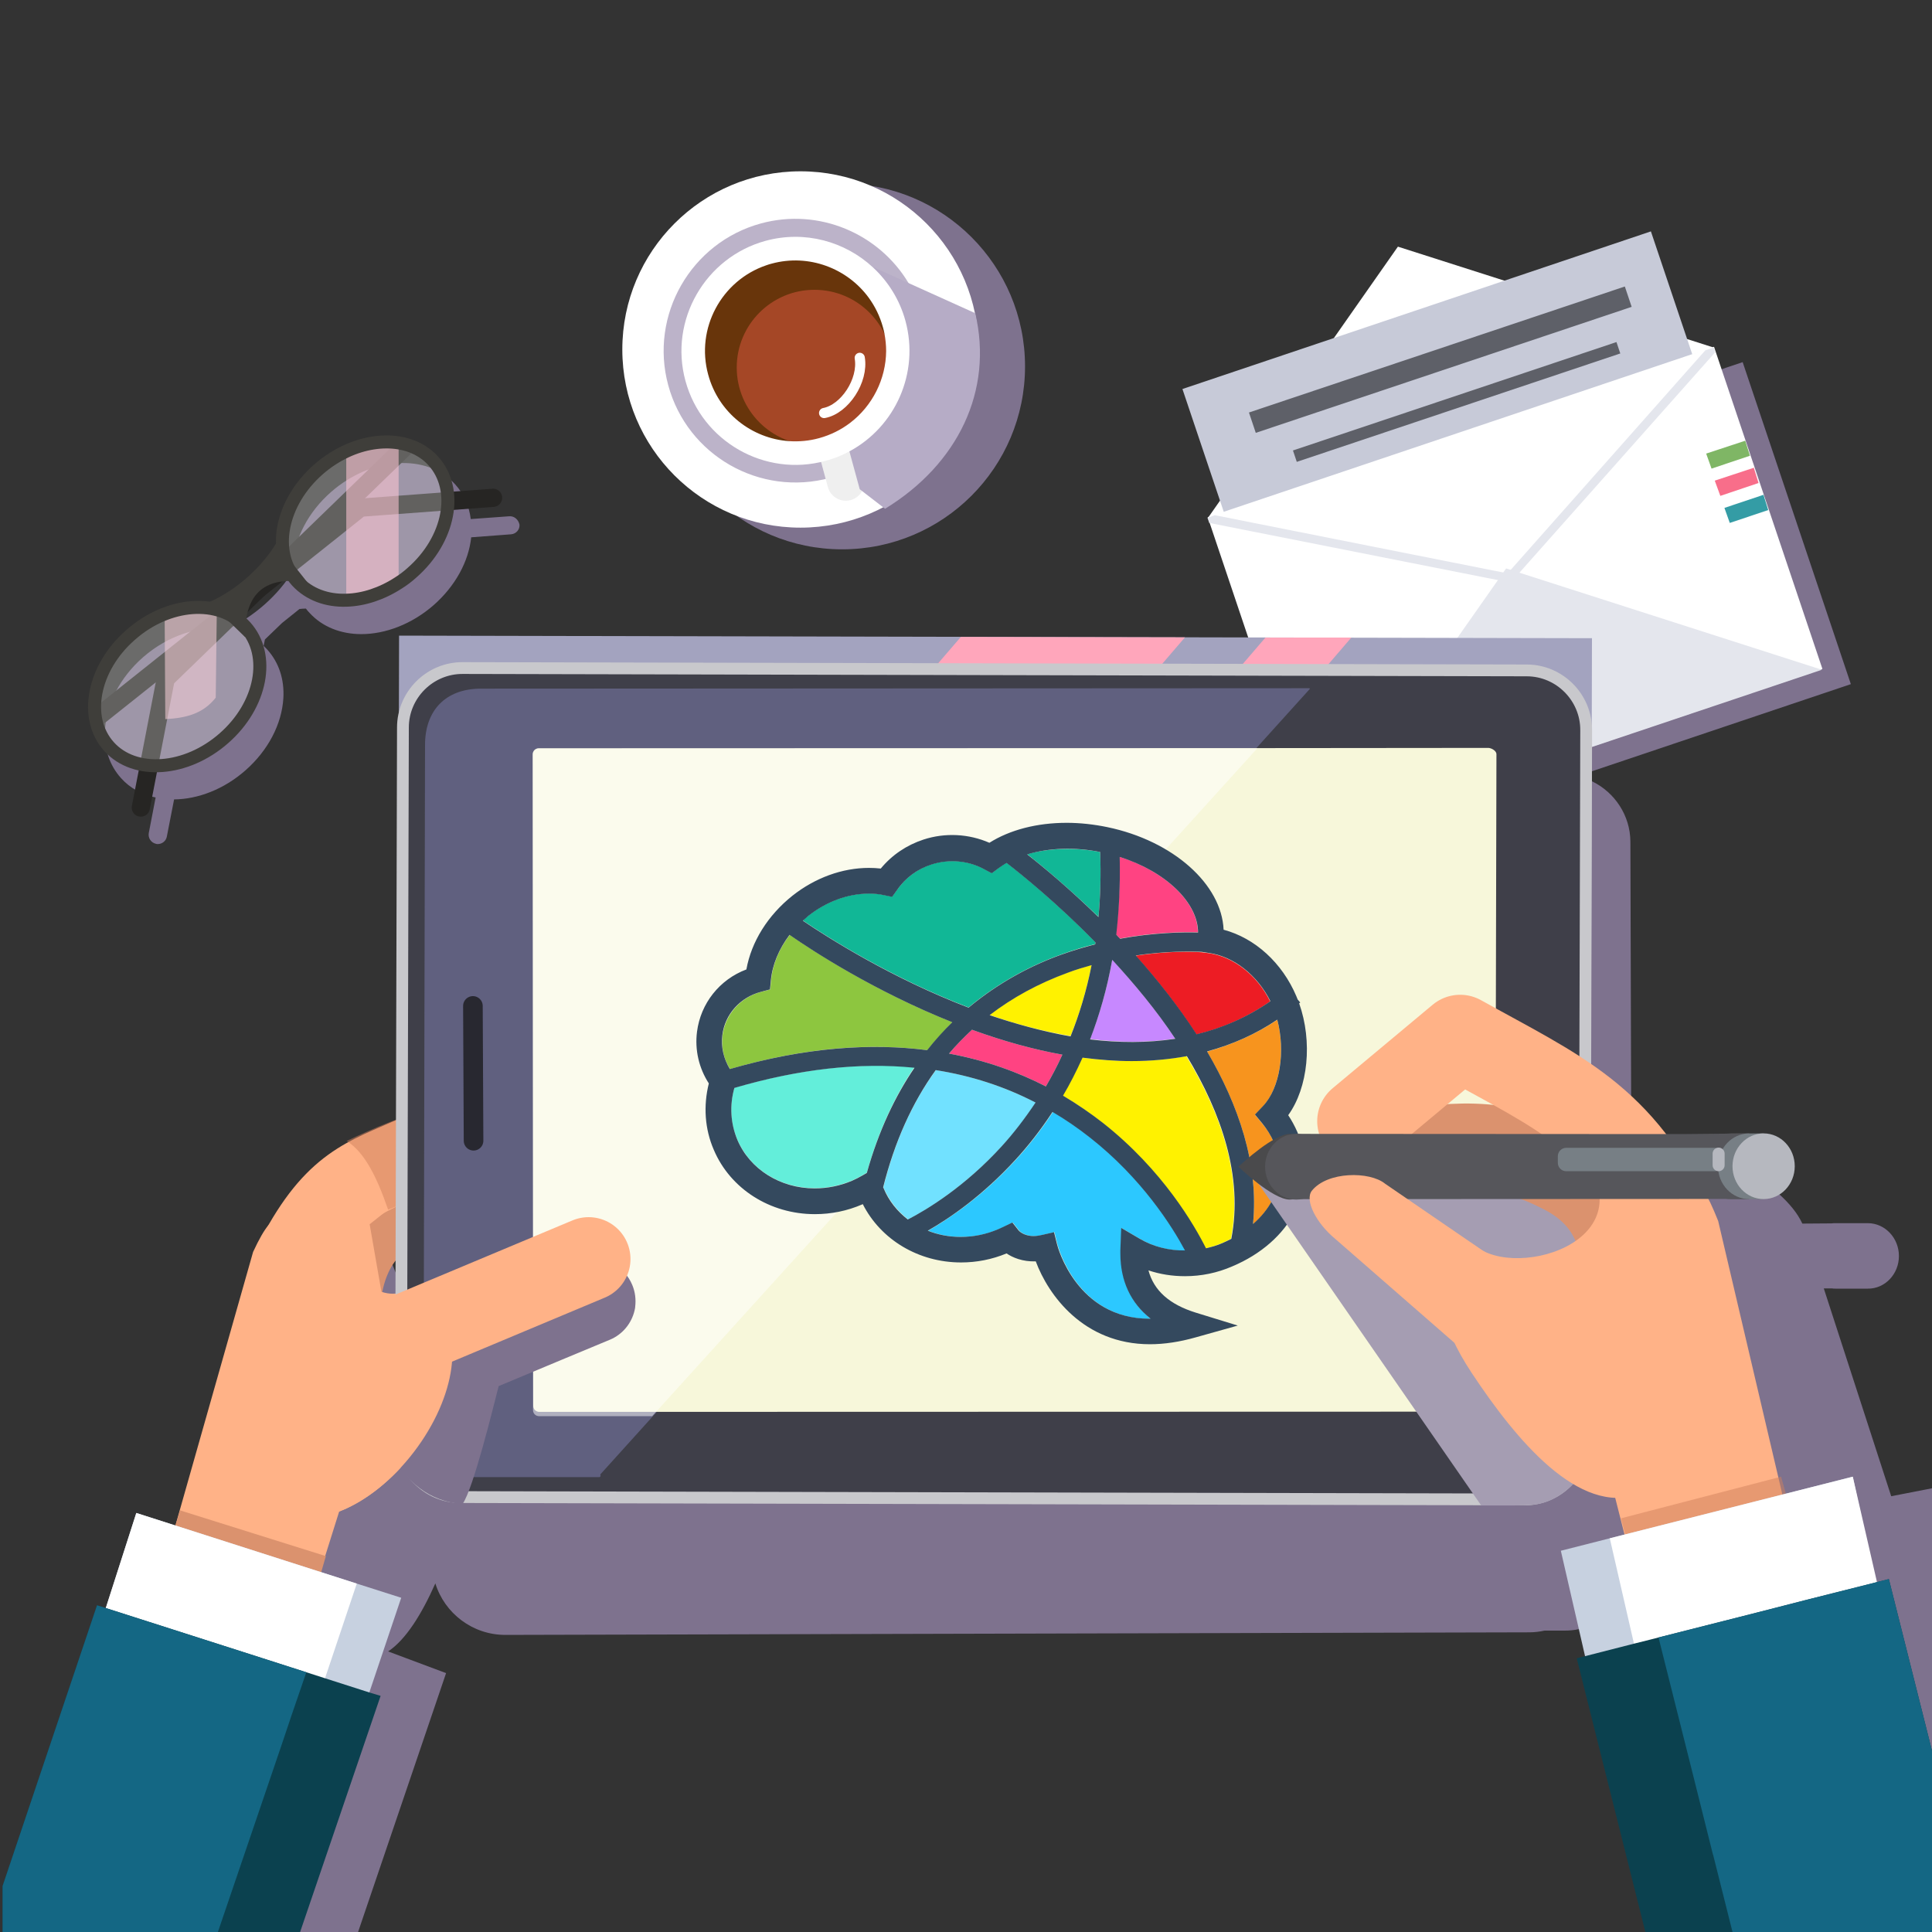 <?xml version="1.0" encoding="utf-8"?>
<!-- Generator: Adobe Illustrator 19.0.0, SVG Export Plug-In . SVG Version: 6.00 Build 0)  -->
<svg version="1.1" id="Layer_1" xmlns="http://www.w3.org/2000/svg" xmlns:xlink="http://www.w3.org/1999/xlink" x="0px" y="0px"
	 viewBox="0 0 900 900" style="enable-background:new 0 0 900 900;" xml:space="preserve">
<rect x="0" y="0" width="900" height="900" fill="#333333" stroke="none"/>
<style type="text/css">
	.st0{fill:#7E728E;}
	.st1{fill:#FFFFFF;}
	.st2{fill:#BCB3C9;}
	.st3{fill:none;stroke:#EFEFEF;stroke-width:17.326;stroke-linecap:round;stroke-miterlimit:10;}
	.st4{fill:#B6ACC6;}
	.st5{fill:#68350B;}
	.st6{fill:#A54726;}
	.st7{fill:none;stroke:#FFFFFF;stroke-width:4.74;stroke-linecap:round;stroke-miterlimit:10;}
	.st8{fill:#C7CAD8;}
	.st9{fill-rule:evenodd;clip-rule:evenodd;fill:#FFFFFF;}
	.st10{fill:#E4E6ED;}
	.st11{fill:#7FB665;}
	.st12{fill:#F86E8A;}
	.st13{fill:#349CA5;}
	.st14{fill:none;stroke:#5E6068;stroke-width:10;stroke-miterlimit:10;}
	.st15{fill:none;stroke:#5E6068;stroke-width:5.603;stroke-miterlimit:10;}
	.st16{fill:none;stroke:#DB926E;stroke-width:36.949;stroke-linecap:round;stroke-linejoin:round;stroke-miterlimit:10;}
	.st17{fill:none;stroke:#FFB287;stroke-width:36.949;stroke-linecap:round;stroke-linejoin:round;stroke-miterlimit:10;}
	.st18{fill:#FFB287;}
	.st19{opacity:0.5;fill:#D1805D;}
	.st20{fill:#DB926E;}
	.st21{fill:#C7D1E0;}
	.st22{fill:#0B414F;}
	.st23{fill:#146784;}
	.st24{fill:none;stroke:#FFB287;stroke-width:39.002;stroke-linecap:round;stroke-linejoin:round;stroke-miterlimit:10;}
	
		.st25{fill-rule:evenodd;clip-rule:evenodd;fill:none;stroke:#262523;stroke-width:8.483;stroke-linecap:round;stroke-linejoin:round;stroke-miterlimit:10;}
	.st26{opacity:0.57;fill:#FFC5D3;}
	.st27{opacity:0.32;fill:#E2E1DE;}
	.st28{fill:none;stroke:#3F3E3A;stroke-width:6.059;stroke-miterlimit:10;}
	.st29{fill:#3F3E3A;}
	.st30{fill:#A3A3BF;}
	.st31{fill:#FFA6BB;}
	.st32{fill:#3F3F49;}
	.st33{fill:none;stroke:#C8C8CC;stroke-width:5.499;stroke-miterlimit:10;}
	.st34{fill:#60607F;}
	.st35{fill:#F7F7DA;}
	.st36{display:none;}
	.st37{display:inline;fill:#209CD3;}
	.st38{display:inline;fill:#64647A;}
	.st39{display:inline;fill:#4D515E;}
	.st40{display:inline;opacity:0.52;}
	.st41{fill:#B5AABF;}
	.st42{display:inline;fill:#CCD835;}
	.st43{display:inline;fill:#FCAE47;stroke:#545766;stroke-width:4.595;stroke-miterlimit:10;}
	.st44{opacity:0.5;}
	.st45{fill:#11B796;}
	.st46{fill:#FF4382;}
	.st47{fill:#8DC63F;}
	.st48{fill:#FFF200;}
	.st49{fill:#C788FF;}
	.st50{fill:#ED1C24;}
	.st51{fill:#F7941E;}
	.st52{fill:#2CC8FF;}
	.st53{fill:#71E1FF;}
	.st54{fill:#63EEDA;}
	.st55{fill:#34495E;}
	.st56{opacity:0.47;fill:#60607F;}
	.st57{fill:none;stroke:#282830;stroke-width:9.134;stroke-linecap:round;stroke-miterlimit:10;}
	.st58{fill:#A59DB2;}
	.st59{fill:none;stroke:#DB926E;stroke-width:39.991;stroke-linecap:round;stroke-linejoin:round;stroke-miterlimit:10;}
	.st60{fill:none;stroke:#FFB287;stroke-width:39.991;stroke-linecap:round;stroke-linejoin:round;stroke-miterlimit:10;}
	.st61{fill:#56565B;}
	.st62{fill:#777F85;}
	.st63{fill:#4A4A4C;}
	.st64{fill:#B6B8BF;}
</style>
<g>
	<g>
		<g>
			<g>
				<circle class="st0" cx="392.3" cy="170.7" r="85.2"/>
				<g>
					<circle class="st1" cx="372.9" cy="162.8" r="83"/>
					<path class="st2" d="M429.8,147.3c-1.5-5.6-3.8-10.7-6.6-15.5c-13.8-23-41.7-35.1-68.8-27.7c-32.5,8.9-52,42.7-43.1,75.4
						c8.9,32.7,42.7,52,75.4,43.1c1.3-0.3,2.6-0.7,3.8-1.2c0.8-0.3,1.6-0.6,2.4-0.9c1.7-0.7,3.4-1.4,5-2.2
						C423.6,205.6,437.6,176,429.8,147.3z"/>
					<line class="st3" x1="390.3" y1="210.9" x2="394" y2="224.6"/>
					<path class="st4" d="M406.7,124.4l47.6,21.5c8.5,36-8,70.3-42,91.1l-11.8-9.1l-5.9-21.6L406.7,124.4z"/>
				</g>
			</g>
			<g>
				<circle class="st5" cx="370.5" cy="163.4" r="47.6"/>
				<circle class="st6" cx="379.4" cy="171.2" r="36.2"/>
				<path class="st1" d="M421.8,149.5c-2.7-9.9-8.1-18.4-15.1-24.9c-13-12.1-31.8-17.4-50.1-12.4c-28.1,7.7-45,37-37.3,65.2
					c7.7,28.3,37,45,65.2,37.3c1.1-0.3,2.2-0.6,3.3-1c1-0.3,2-0.7,3-1.1c1.7-0.7,3.4-1.5,5-2.4C417,198.8,428.4,173.8,421.8,149.5z
					 M396,197c-4.2,3.2-9,5.6-14.4,7.1c-4.7,1.3-9.4,1.7-14,1.4h0c-17.4-1.2-32.9-13.2-37.7-31c-5.9-21.5,6.2-43.8,27-50.9
					c0.9-0.3,1.7-0.6,2.6-0.8c17.3-4.7,35.2,2.2,45.2,15.9c2.9,4,5.2,8.6,6.6,13.7c0.3,1,0.5,1.9,0.7,2.9v0c0.5,2.7,0.8,5.5,0.8,8.2
					C412.7,176.6,406.4,189.1,396,197z"/>
			</g>
		</g>
		<path class="st7" d="M383.9,192.4c9.6-1.8,18.4-15.1,16.6-25.7"/>
	</g>
	<g>
		<polygon class="st1" points="651.2,114.9 562.6,241.4 798.3,161.9 		"/>
		
			<rect x="570.3" y="140.6" transform="matrix(0.948 -0.319 0.319 0.948 -34.672 229.856)" class="st8" width="230.2" height="160.7"/>
		<g>
			<polygon class="st0" points="862.2,318.7 862.2,318.7 862.2,318.7 811.8,168.7 576,247.9 576,247.9 576,247.9 576,247.9 
				626.4,398 626.4,398 649.7,390.2 862.2,318.7 			"/>
			<g>
				
					<rect x="581.2" y="197.4" transform="matrix(0.948 -0.319 0.319 0.948 -51.348 239.188)" class="st9" width="248.8" height="158.3"/>
				<polygon class="st10" points="701.6,264.8 612.9,391.2 848.7,312 				"/>
			</g>
		</g>
		<g>
			<polygon class="st11" points="813,205.3 794.8,211.3 797.3,218.3 815.2,212.3 			"/>
			<polygon class="st12" points="817,217.9 798.8,223.9 801.4,231 819.2,225 			"/>
			<polygon class="st13" points="821.5,230.5 803.3,236.6 805.8,243.6 823.7,237.6 			"/>
		</g>
		<line class="st14" x1="583.4" y1="196.9" x2="758.5" y2="138.2"/>
		<line class="st15" x1="603.2" y1="212.5" x2="753.9" y2="162"/>
		<g>
			<polygon class="st10" points="703.7,271.4 563.3,243.6 562.5,241.2 565.9,240 702.3,267.1 794.4,163.2 798.3,161.9 799,164.1 			
				"/>
		</g>
	</g>
	<path class="st0" d="M900,693.3v207.6h-27.1c-5.4-14.7-11.8-32-18.7-50.8c-0.1-0.2-0.1-0.4-0.2-0.6c-2.8-7.8-5.8-15.8-8.8-23.9
		c-8.8-23.9-18.1-49.3-27.3-74.3c-2.9-7.9-5.8-15.7-8.6-23.4c-3-8.2-6-16.2-8.8-24.1c-0.9-2.5-1.8-5.1-2.8-7.6
		c-15.1-41.2-28.1-76.6-35-95.6h-5.6l-3.6,0h-5.4l-7.3,0h-8.9l-15,0h-0.8l-10.3,0l-9.5,0l-25.1,0l-17.1,0c-0.6,0.1-1.1,0.1-1.7,0.1
		c-0.5,0-1,0-1.5-0.1c-0.5,0.1-1,0.1-1.5,0.1c-0.1,0-0.2,0-0.4,0h0c-4.1-0.2-10.1-4.2-15-8c-4.8-3.7-8.6-7.3-8.6-7.3l0.2-0.2
		c0.4-0.3,1.4-1.3,2.8-2.5c1.1-1,2.4-2.1,3.9-3.3c5.3-4.3,12.5-9.3,17.1-9.3c0.5,0,1,0,1.5,0.1c0.4,0,0.8-0.1,1.2-0.1v0h0.2
		c0,0,0.1,0,0.1,0c0,0,0.1,0,0.1,0l20.1,0l23.8,0l41.7,0l2.7,0h11.4l4.1,0h7.7l0.6-1.3l4.8-10.5l1.1-2.4l4.8-10.5l4.9-10.7
		c0-0.1,0-0.2,0-0.3c0.2-2.2,4.4-2,10.6,0c0.9,0.3,1.8,0.6,2.8,1c1.3,0.5,2.6,1,4,1.6c1,0.4,2.1,0.9,3.2,1.4
		c0.5,0.3,1.1,0.5,1.7,0.8c0.2,0.1,0.4,0.2,0.7,0.3c1.2,0.6,2.5,1.2,3.8,1.9c2.5,1.3,5.1,2.8,7.7,4.4c0,0,0,0,0,0
		c2.3,1.4,4.5,2.9,6.7,4.5c2.6,1.9,5,3.9,7.3,5.9c4.8,4.3,8.7,9,10.9,13.8l13.7-0.1c0.6-0.1,1.1-0.1,1.7-0.1l8.4,0l6.7,0
		c8,0,14.5,6.9,14.5,15.3c0,8.4-6.5,15.3-14.5,15.2l-6.7,0l-8.4,0c-0.5,0-1,0-1.5-0.1h-3.9l31.4,96.8L900,693.3z"/>
	<path class="st0" d="M759.9,727.7v0.7c0,5.5-1.4,10.6-3.9,15.1c-4.3,7.7-11.7,13.4-20.5,15.4c-2.1,0.5-4.4,0.7-6.6,0.7l-9.4,0
		c-2.3,0.5-4.7,0.8-7.1,0.8l-476.9,1.2h-0.1c-15.3,0-28.3-10.1-32.6-24c-6.3,14.2-13.7,26.2-22,31.7l27,10.1l-41.3,121.5H91.4
		l17.1-72.3l5.6-23.5l2.9-12.2l4.9-20.5l5.4-22.7l5.4-22.7l1.8-7.5l3.1-13.2l18.6-78.4l0.6-1.3l1.8-4.1l3-7l0.8-1.8l2.9-6.7l4-9.2
		l0.4-0.9l5.3-12.5l3-7.1c0,0,3.6,8.6,7.5,18.5c0.6,1.6,1.3,3.2,1.9,4.8c0.2,0.5,0.3,0.9,0.5,1.3c0.2,0.6,0.4,1.1,0.6,1.7
		c0.1,0.4,0.3,0.8,0.4,1.1c2.2,5.9,4.2,11.5,5.3,15.5c0.8,2.7,1.2,4.7,1,5.5c-0.1,0.4,0.3,0.5,1.2,0.5c0.4,0,0.8,0,1.3-0.1
		c0.9-0.1,2.2-0.3,3.6-0.6l0-4.8l0-3.4l0-8.8l-0.1-50.9l0-2.2l-0.1-19.9l0-15.3l-0.3-126.2c0-9.1,3.5-17.7,10-24.2
		c6.5-6.5,15-10.1,24.1-10.1l13.7,0l145.7-0.4l104.9-0.3l37.6-0.1l39.8-0.1h0.4l25.5-0.1l11.3,0l22.5,0l61.3-0.2l13.4,0h0.9
		c4.5,0,8.7,0.9,12.6,2.4l3.8,0c2.3,0,4.6,0.2,6.8,0.8c1.4,0.3,2.8,0.7,4.1,1.2c0.9,0.3,1.8,0.7,2.7,1.2
		c10.3,5.1,17.5,15.7,17.6,27.9l0.4,136.4l0,6.3l0,4.7l0,6.3l0,12.9l0,4.4l0,7.3l0,7.7l0,13.5l0,9.1l0.1,32l0,15.3l0.1,39.2l0,10.1
		l0,8.9l0,8l0,11.7L759.9,727.7z"/>
	<path class="st16" d="M264.8,560.9c-31.8-7.9-53.4-9.3-77.8,1.7c-21.8,9.8-31.5,31.4-28.2,68.2l17.7,11.1"/>
	<path class="st17" d="M279.4,541.9c-31.8-7.9-62.6-14.3-87-3.4c-21.8,9.8-36.5,12.9-54.4,47l20,33.4"/>
	<polygon class="st18" points="180.2,616.2 172.2,570.3 198.3,549.6 194.6,543.5 155,553.8 153.4,599.7 	"/>
	<path class="st19" d="M180.8,563.5c-5.2-15-10.8-26.6-19.3-32c0,0,26.6-12.9,35.8-13.4c9.2-0.5,5.2,36.7,5.2,36.7L180.8,563.5z"/>
	<path class="st18" d="M166.3,595.8l-22.2-22c-12.8-4-14.7-15.3-26.2,9.4L58.5,792.4c-4,12.8,3.2,26.6,16,30.6l18.7,5.9
		c12.8,4,26.6-3.2,30.6-16l58.6-186.4C186.3,613.6,177.2,602.8,166.3,595.8z"/>
	<path class="st18" d="M188.3,601.5c-13.3,6.2-32.5-13.8-22.9-24.5l-16.1,13.4c0,0,0,34.2,0.8,34.4c0.7,0.2,36.7,9.1,37.1,7.6
		C187.6,631,188.3,601.5,188.3,601.5z"/>
	<polygon class="st20" points="143.2,754.4 74.6,733.6 83.9,703.6 151.8,724.9 	"/>
	<g>
		<polygon class="st21" points="40.6,776.1 160.3,823.3 186.9,744.3 166.2,737.7 63.5,704.8 		"/>
		<polygon class="st1" points="42.4,770.5 144.9,801.2 166.2,737.7 63.5,704.8 		"/>
		<polygon class="st22" points="177.3,790 139.5,900.9 1.2,900.9 1.2,878.6 45.2,747.8 49.3,749.1 69,755.4 121.8,772.3 
			135.2,776.6 142.7,779 151.4,781.8 172,788.4 		"/>
		<polygon class="st23" points="142.7,779 136,798.5 131.5,811.9 101.2,900.9 1.2,900.9 1.2,878.6 45.2,747.8 49.3,749.1 69,755.4 
			121.8,772.3 135.2,776.6 		"/>
	</g>
	
		<ellipse transform="matrix(-0.794 -0.608 0.608 -0.794 -101.135 1277.378)" class="st18" cx="165.9" cy="655.8" rx="33.9" ry="59"/>
	<polyline class="st24" points="274.2,586.5 179,626.4 159.5,614.2 	"/>
	<g>
		<path class="st0" d="M237.2,240.5l-17.9,1.3c-0.8-6.2-3.2-11.7-7.3-16.2c-13.1-14.5-39-12.9-57.8,3.6c-10.6,9.3-17,21.6-17.7,33.7
			c-0.1,1-0.1,2,0,3c-6.8,11.4-18.6,21.7-30.8,27.2c-12.5-1.8-27.2,2.7-39.1,13.1c-10.6,9.3-17,21.6-17.7,33.7
			c-0.5,8.8,2.1,16.6,7.5,22.6c4.2,4.7,9.8,7.7,16.1,9l-3.2,16.6c-0.4,2.3,1.1,4.5,3.4,5c0.3,0.1,0.5,0.1,0.8,0.1
			c2,0,3.8-1.4,4.2-3.4l3.4-17.4c11.1-0.1,23.2-4.7,33.2-13.5c10.6-9.3,17-21.6,17.7-33.7c0.5-8.8-2.1-16.6-7.5-22.6
			c-0.6-0.6-1.1-1.2-1.7-1.7c0.2-1,0.4-2.1,0.6-3l8-7.7l8.1-6.5c1-0.1,1.9-0.2,3-0.2c0.5,0.7,1.1,1.4,1.7,2c6,6.6,14.7,9.9,24.1,9.9
			c11.2,0,23.5-4.6,33.7-13.5c10-8.8,16.3-20.2,17.5-31.6l18.6-1.4c2.3-0.2,4.1-2.2,3.9-4.5C241.5,242,239.5,240.3,237.2,240.5z"/>
		<g>
			<polyline class="st25" points="65.6,376.2 77.2,316.2 188.1,208.7 			"/>
			<polyline class="st25" points="229.7,231.9 167.9,236.5 46.9,332.9 			"/>
			<path class="st26" d="M101,284l-0.5,41c-6,7.6-14,9.5-23.5,10l-0.3-49C85,282.8,93.6,282.1,101,284z"/>
			<path class="st27" d="M104.3,343.9c-17.5,15.4-41.5,17.2-53.5,3.9c-12-13.3-7.6-36.5,10-52c4.9-4.3,10.4-7.6,15.9-9.7
				c8.4-3.2,17-3.9,24.4-2c5.1,1.3,9.7,3.9,13.2,7.9C126.3,305.2,121.9,328.4,104.3,343.9z"/>
			<path class="st27" d="M201.9,214.8c12,13.3,7.6,36.6-10,52c-17.5,15.4-41.5,17.2-53.5,3.9s-7.6-36.6,10-52
				C165.9,203.3,189.9,201.5,201.9,214.8z"/>
			<path class="st28" d="M114.3,291.9c12,13.3,7.6,36.6-10,52c-17.5,15.4-41.5,17.2-53.5,3.9c-12-13.3-7.6-36.6,10-52
				C78.3,280.3,102.2,278.6,114.3,291.9z"/>
			<path class="st29" d="M143.2,271.3c-19.3-3.2-29.5,4.6-29,25.5l-16.8-16.3c12.4-5.4,24.4-16,31.3-27.5L143.2,271.3z"/>
			<path class="st26" d="M185.7,203.9v70c-7.8,5.4-16.4,6.9-24.4,7.1v-73C169.5,204,178.1,202.6,185.7,203.9z"/>
			<path class="st28" d="M191.9,266.8c-2,1.8-4.1,3.4-6.2,4.7c-7.8,5.1-16.4,7.9-24.4,8.1c-9,0.3-17.3-2.7-23-8.9
				c-12-13.3-7.6-36.5,10-52c4.1-3.6,8.5-6.4,13-8.5c8.2-3.8,16.8-5.1,24.4-3.9c6.3,1,12,3.8,16.2,8.5
				C213.9,228.1,209.5,251.4,191.9,266.8z"/>
		</g>
	</g>
	<g>
		<g>
			<g>
				<g>
					<polygon class="st30" points="741.6,297.3 740.7,683.4 185,683.6 185.9,296.1 					"/>
					<polygon class="st31" points="552,296.9 481.9,378.5 377.5,378.2 447.6,296.7 					"/>
					<polygon class="st31" points="629.5,297 559.4,378.6 519.4,378.6 589.5,297 					"/>
					<g>
						<path class="st32" d="M187.7,338.9c0-15.3,12.6-27.8,27.9-27.7l495.6,1.1c15.3,0,27.8,12.6,27.7,27.9L738,670.8
							c0,15.3-12.6,27.8-27.9,27.7l-495.6-1.1c-15.3,0-27.8-12.6-27.7-27.9L187.7,338.9z"/>
						<path class="st33" d="M187.7,338.9c0-15.3,12.6-27.8,27.9-27.7l495.6,1.1c15.3,0,27.8,12.6,27.7,27.9L738,670.8
							c0,15.3-12.6,27.8-27.9,27.7l-495.6-1.1c-15.3,0-27.8-12.6-27.7-27.9L187.7,338.9z"/>
					</g>
					<path class="st34" d="M610.1,321L279.6,686.9c0.4,0.5,0.1,1.2-0.5,1.2l-57.5,0c-16.1,0-24.3-8.3-24.3-24.2l0.7-316.9
						c0-16.1,9.6-26.1,25.8-26.2l386.1-0.2C610.2,320.7,610.3,320.9,610.1,321z"/>
					<path class="st35" d="M697.1,351.3l-0.7,303.5c0,1.5-1.2,2.8-2.8,2.8l-389.7,0.1l-52.7,0c-1.5,0-2.8-1.2-2.8-2.8l-0.2-303.5
						c0-1.5,1.2-2.8,2.8-2.8l334.8-0.1l107.6-0.1C694.9,348.5,697.1,349.8,697.1,351.3z"/>
					<g class="st36">
						<rect x="276.3" y="579.5" class="st37" width="118.8" height="13.3"/>
						<rect x="276.3" y="606.8" class="st38" width="100.6" height="10.4"/>
						<rect x="276.3" y="628.5" class="st38" width="100.6" height="10.4"/>
					</g>
					<g class="st36">
						<path class="st39" d="M286.2,555.1l-19.8,0c-2.2,0-4-1.8-4-4l0-186.1c0-2.2,1.8-4,4-4l19.8,0c2.2,0,4,1.8,4,4l0,186.1
							C290.3,553.2,288.5,555.1,286.2,555.1z"/>
						<g class="st40">
							<g>
								<path class="st41" d="M279,498.1l-6,0c-2.2,0-4-1.8-4-4v-6.7c0-2.2,1.8-4,4-4h6c2.2,0,4,1.8,4,4v6.7
									C283,496.3,281.2,498.1,279,498.1z"/>
							</g>
							<g>
								<path class="st41" d="M279,475.2h-6c-2.2,0-4-1.8-4-4v-6.7c0-2.2,1.8-4,4-4h6c2.2,0,4,1.8,4,4v6.7
									C283,473.4,281.2,475.2,279,475.2z"/>
							</g>
							<g>
								<path class="st41" d="M279,452.2h-6c-2.2,0-4-1.8-4-4v-6.7c0-2.2,1.8-4,4-4h6c2.2,0,4,1.8,4,4v6.7
									C283,450.4,281.2,452.2,279,452.2z"/>
							</g>
							<g>
								<path class="st41" d="M279,429.2h-6c-2.2,0-4-1.8-4-4v-6.7c0-2.2,1.8-4,4-4h6c2.2,0,4,1.8,4,4v6.7
									C283,427.4,281.2,429.2,279,429.2z"/>
							</g>
							<g>
								<path class="st41" d="M279,406.3h-6c-2.2,0-4-1.8-4-4v-6.7c0-2.2,1.8-4,4-4l6,0c2.2,0,4,1.8,4,4v6.7
									C283,404.5,281.2,406.3,279,406.3z"/>
							</g>
							<g>
								<path class="st41" d="M279,383.3h-6c-2.2,0-4-1.8-4-4v-6.7c0-2.2,1.8-4,4-4h6c2.2,0,4,1.8,4,4v6.7
									C283,381.5,281.2,383.3,279,383.3z"/>
							</g>
						</g>
						<path class="st42" d="M282.7,541.7h-6c-2.2,0-4-1.8-4-4v-6.7c0-2.2,1.8-4,4-4l6,0c2.2,0,4,1.8,4,4v6.7
							C286.8,539.9,285,541.7,282.7,541.7z"/>
						<path class="st43" d="M276.8,537.1h-6c-2.2,0-4-1.8-4-4v-6.7c0-2.2,1.8-4,4-4l6,0c2.2,0,4,1.8,4,4l0,6.7
							C280.8,535.3,279,537.1,276.8,537.1z"/>
					</g>
					<g class="st44">
						<path class="st1" d="M585.7,348.6L303.8,659.7l-52.7,0c-1.5,0-2.8-1.2-2.8-2.8l-0.2-305.5c0-1.5,1.2-2.8,2.8-2.8L585.7,348.6z
							"/>
					</g>
					<g>
						<g>
							<g>
								<path class="st45" d="M512.5,396.9c-11.9-2.3-24-1.8-34,1c7.6,6,19.7,16.1,33.2,29.2C512.6,417.7,512.9,407.6,512.5,396.9z"
									/>
							</g>
							<g>
								<path class="st45" d="M494.7,444.5c5.3-1.9,10.5-3.5,15.5-4.7c0-0.3,0.1-0.6,0.1-0.9c-17.9-18.3-34.4-31.6-41.4-37
									c-1.4,0.8-2.6,1.6-3.8,2.5l-3.1,2.3l-3.4-1.8c-7.5-4.1-16.5-4.9-24.6-2.3c-6.6,2.1-12.2,6.3-16.1,11.9l-2.3,3.2l-3.9-0.8
									c-2.2-0.5-4.6-0.7-6.9-0.7c-9.7,0-19.8,3.7-28.3,10.4c-0.9,0.7-1.7,1.4-2.5,2.2c11.8,8,41.4,26.8,77.2,40.5
									C465.7,457.2,481,449.4,494.7,444.5z"/>
							</g>
							<g>
								<path class="st46" d="M442.1,490.8c17.3,3.2,32.3,8.7,45.1,15.3c2.7-4.6,5.3-9.5,7.7-14.8c-13.4-2.4-27.5-6.3-42.1-11.6
									C449,483.1,445.5,486.8,442.1,490.8z"/>
							</g>
							<g>
								<path class="st47" d="M432,489.2c3.8-4.7,7.7-9,11.7-13c-36.1-14.4-64.9-33.1-75.8-40.7c-4.9,6.4-8,13.7-8.7,21.2l-0.4,4.2
									l-4.1,1.1c-9.7,2.5-16.8,10.5-18.1,20.2c-0.7,5.5,0.5,11.1,3.5,15.8C375.7,487.6,406.2,485.9,432,489.2z"/>
							</g>
							<g>
								<path class="st46" d="M521.7,437.2c15.9-2.9,29-3.1,36.3-2.9c0-14-15.2-28.4-36.5-35.2c0.3,12.9-0.3,24.9-1.7,36.2
									C520.5,436,521.1,436.6,521.7,437.2z"/>
							</g>
							<g>
								<path class="st48" d="M508.5,449.5c-3.6,1-7.3,2.2-11,3.5c-13.6,5-25.8,11.6-36.5,19.8c12.1,4.2,24.8,7.6,37.7,9.8
									C502.7,472.8,506.1,461.7,508.5,449.5z"/>
							</g>
							<g>
								<path class="st49" d="M547.5,483.8c-8.9-13.3-19.2-25.7-29.3-36.7c0,0-0.1,0-0.1,0c-2.4,13.6-6,25.8-10.3,36.9
									C521.1,485.7,534.5,485.8,547.5,483.8z"/>
							</g>
							<g>
								<path class="st50" d="M529,445.2c9.9,11,19.7,23.4,28.3,36.7c12.1-2.9,23.6-7.9,34.4-15.4c-6-12.2-17.1-20.9-28.8-22.5
									l-3.2-0.4C554.3,443.2,543.1,443.1,529,445.2z"/>
							</g>
							<g>
								<path class="st51" d="M595,475.1c-9.9,6.6-20.9,11.5-32.7,14.8c14.6,24.8,24.2,52.4,21.4,80.4c3.8-3.3,6.9-7.1,9-11.2
									c4.3-8.4,4.6-17.7,0.7-26.9c-1.3-3.2-3.1-6.1-5.4-8.8l-3.4-4.1l3.7-3.9C596.2,507,598.9,489.7,595,475.1z"/>
							</g>
							<g>
								<path class="st48" d="M526.9,494.3c-7.3,0-14.9-0.6-22.8-1.6c-2.8,6.3-5.9,12.2-9.1,17.7c6.9,4,13.1,8.3,18.6,12.7
									c28,22.1,42.8,47.8,48,58.4c2.6-0.6,5.1-1.3,7.6-2.4c1.4-0.6,2.8-1.3,4.2-2c5.6-29.1-4.7-58.6-20.8-85.1
									C544.5,493.5,535.9,494.3,526.9,494.3z"/>
							</g>
							<g>
								<path class="st52" d="M507.9,529.9c-5.6-4.4-11.4-8.4-17.4-11.9c-5.7,8.7-11.6,16.1-17.3,22.3c-15.3,16.7-30.7,27.2-40.8,33
									c4.7,1.9,9.9,2.9,15.3,2.9c6,0,11.9-1.2,17.5-3.6c0.8-0.3,1.5-0.6,2.2-1l4.4-2.1l3,3.8c0,0,2.2,2.5,6.9,2.5
									c1.2,0,2.5-0.2,3.8-0.5l5.7-1.3l1.4,5.7c0.4,1.4,9.3,34.7,43.1,34.7c0.1,0,0.3,0,0.5,0c-9.3-7.3-14.1-17.6-14.1-30.4
									c0-0.5,0-1,0-1.5l0.4-10.4l8.7,5.1c6.3,3.7,13.6,5.5,21.1,5.4C546.1,571.3,532.1,548.9,507.9,529.9z"/>
							</g>
							<g>
								<path class="st53" d="M466.8,533.9c5.2-5.7,10.6-12.4,15.7-20.3c-14.5-7.4-30-12.5-46.5-15.1
									c-11.1,15.2-19.2,33.4-24.5,54.6c0.1,0.1,0.1,0.3,0.2,0.4c2.5,5.8,6.5,10.8,11.4,14.6C431.9,563.5,449.5,552.8,466.8,533.9z
									"/>
							</g>
							<g>
								<path class="st54" d="M342.1,506.7c-2.3,8.2-1.9,16.6,1.4,24.2c5.9,13.8,20,22.6,36,22.6c6,0,11.8-1.2,17.5-3.6
									c1.6-0.7,3.2-1.5,4.9-2.5l1.9-1.1c5.5-19.7,13.2-35.9,22.2-49.2C400.3,494.8,372.3,497.9,342.1,506.7z"/>
							</g>
							<g>
								<path class="st55" d="M605.2,467.4c0.2-0.1,0.3-0.3,0.5-0.4l-1.2-1.4c-0.2-0.5-0.4-1-0.6-1.5c-6.6-15.6-19.3-27.1-33.9-31
									c-0.9-21.1-23.4-41.4-54.2-47.8c-6.3-1.3-12.7-2-18.9-2c-13.9,0-26.5,3.3-36,9.3c-9.6-4.2-20.6-4.8-30.7-1.5
									c-7.9,2.6-14.7,7.2-19.9,13.5c-1.8-0.2-3.7-0.3-5.5-0.3c-12.4,0-25.1,4.6-35.7,13c-11.4,9.1-19.1,21.4-21.4,34.3
									c-12.5,4.7-21.3,15.8-23,29c-1.1,8.5,0.9,17,5.5,24.1c-2.6,10.4-1.9,21.2,2.3,30.9c7.7,18.2,26.2,30,47.1,30
									c7.6,0,15.1-1.5,22.2-4.6c0,0,0.1,0,0.1-0.1c8.4,16.6,26,27.2,45.8,27.2c7.3,0,14.4-1.4,21.2-4.2c2.8,1.9,7.4,3.9,13.6,3.7
									c5.8,15.6,22.2,38.6,53.2,38.6c0,0,0,0,0,0c6.7,0,13.9-1.1,21.3-3.2l19.6-5.5l-19.5-6c-12.3-3.8-19.6-10.3-22.1-19.7
									c5.4,1.8,11.1,2.7,17,2.7c7.6,0,15-1.5,22.1-4.6c13.3-5.6,23.7-14.7,29.2-25.6c5.9-11.5,6.3-24.7,1-37.1
									c-1.2-2.7-2.6-5.3-4.2-7.7C609.4,506.6,611.5,485.2,605.2,467.4z M563,443.9c11.7,1.6,22.7,10.3,28.8,22.5
									c-10.8,7.5-22.4,12.5-34.4,15.4c-8.6-13.3-18.4-25.6-28.3-36.7c14-2.1,25.3-1.9,30.7-1.7L563,443.9z M521.6,399.2
									c21.3,6.7,36.5,21.2,36.5,35.2c-7.3-0.2-20.5,0-36.3,2.9c-0.6-0.6-1.2-1.2-1.8-1.9C521.3,424.2,521.9,412.1,521.6,399.2z
									 M518.1,447.2c0,0,0.1,0,0.1,0c10.1,11,20.4,23.3,29.3,36.7c-13,2-26.4,1.9-39.7,0.3C512.1,473,515.7,460.7,518.1,447.2z
									 M461,472.9c10.7-8.2,22.8-14.8,36.5-19.8c3.7-1.4,7.4-2.5,11-3.5c-2.4,12.2-5.8,23.2-9.8,33.2
									C485.8,480.5,473.1,477,461,472.9z M494.9,491.3c-2.4,5.3-5,10.2-7.7,14.8c-12.8-6.6-27.8-12.1-45.1-15.3
									c3.3-3.9,6.9-7.6,10.7-11.1C467.4,485,481.5,488.9,494.9,491.3z M512.5,396.9c0.4,10.7,0.1,20.8-0.8,30.3
									c-13.4-13.1-25.6-23.3-33.2-29.2C488.5,395,500.6,394.5,512.5,396.9z M376.5,426.7c8.5-6.7,18.5-10.4,28.3-10.4
									c2.4,0,4.7,0.2,6.9,0.7l3.9,0.8l2.3-3.2c3.9-5.7,9.5-9.8,16.1-11.9c8.2-2.6,17.2-1.8,24.6,2.3l3.4,1.8l3.1-2.3
									c1.2-0.9,2.5-1.7,3.8-2.5c7,5.4,23.5,18.7,41.4,37c0,0.3-0.1,0.6-0.1,0.9c-5,1.3-10.2,2.8-15.5,4.7
									c-13.7,4.9-29,12.7-43.5,24.8c-35.8-13.7-65.4-32.5-77.2-40.5C374.9,428.1,375.7,427.4,376.5,426.7z M336.5,482.2
									c1.2-9.8,8.4-17.7,18.1-20.2l4.1-1.1l0.4-4.2c0.7-7.4,3.8-14.7,8.7-21.2c10.9,7.6,39.7,26.3,75.8,40.7
									c-4,3.9-7.9,8.2-11.7,13c-25.8-3.3-56.3-1.5-91.9,8.8C337.1,493.2,335.8,487.7,336.5,482.2z M403.8,546.4l-1.9,1.1
									c-1.7,1-3.3,1.8-4.9,2.5c-5.6,2.4-11.5,3.6-17.5,3.6c-16,0-30.2-8.9-36-22.6c-3.2-7.7-3.7-16-1.4-24.2
									c30.1-8.8,58.2-12,83.9-9.4C417,510.6,409.3,526.8,403.8,546.4z M411.6,553.5c-0.1-0.1-0.1-0.3-0.2-0.4
									c5.3-21.1,13.5-39.4,24.5-54.6c16.5,2.6,32,7.6,46.5,15.1c-5.2,7.8-10.5,14.6-15.7,20.3c-17.2,18.9-34.9,29.6-43.8,34.2
									C418,564.3,414,559.4,411.6,553.5z M531,577.1l-8.7-5.1l-0.4,10.4c0,0.5,0,1,0,1.5c0,12.8,4.8,23.1,14.1,30.4
									c-0.2,0-0.3,0-0.5,0c-33.8,0-42.8-33.3-43.1-34.7L491,574l-5.7,1.3c-1.3,0.3-2.6,0.5-3.8,0.5c-4.7,0-6.9-2.5-6.9-2.5l-3-3.8
									l-4.4,2.1c-0.7,0.3-1.4,0.7-2.2,1c-5.6,2.4-11.5,3.6-17.5,3.6c-5.4,0-10.6-1-15.3-2.9c10.2-5.8,25.5-16.3,40.8-33
									c5.7-6.2,11.6-13.6,17.3-22.3c6,3.5,11.8,7.5,17.4,11.9c24.2,19,38.3,41.4,44.3,52.6C544.7,582.6,537.3,580.8,531,577.1z
									 M573.6,577.1c-1.4,0.7-2.8,1.4-4.2,2c-2.5,1.1-5,1.8-7.6,2.4c-5.3-10.6-20-36.3-48-58.4c-5.5-4.3-11.7-8.6-18.6-12.7
									c3.2-5.4,6.2-11.3,9.1-17.7c7.8,1,15.4,1.6,22.8,1.6c9,0,17.6-0.8,25.8-2.3C568.9,518.5,579.2,548,573.6,577.1z M588,523.3
									c2.2,2.7,4,5.6,5.4,8.8c3.9,9.2,3.7,18.5-0.7,26.9c-2.1,4.1-5.2,7.9-9,11.2c2.8-27.9-6.8-55.5-21.4-80.4
									c11.8-3.2,22.8-8.1,32.7-14.8c3.9,14.7,1.3,31.9-6.7,40.3l-3.7,3.9L588,523.3z"/>
							</g>
						</g>
					</g>
				</g>
				<ellipse class="st56" cx="714.1" cy="500.9" rx="9.3" ry="9.6"/>
				<g>
					<line class="st57" x1="220.6" y1="531.4" x2="220.3" y2="468.6"/>
				</g>
			</g>
		</g>
	</g>
	<path class="st0" d="M294.5,598.5c-3.4-8.1-11.6-12.7-19.8-11.9c-1.9,0.2-3.8,0.6-5.7,1.4l-18.9,8.8L226,608l-2.6,1.2l-20.9,9.8
		l0,0c-41,42-16.5,80,13,81.6c5.1-7.4,14.2-44.8,16.8-54.9l4.8-2l24.4-10.2l18.5-7.7l4.1-1.7c6-2.5,10.1-7.7,11.5-13.6
		c0.1-0.6,0.3-1.2,0.3-1.8C296.3,605.3,295.9,601.8,294.5,598.5z"/>
	
		<ellipse transform="matrix(-0.794 -0.608 0.608 -0.794 -101.135 1277.378)" class="st18" cx="165.9" cy="655.8" rx="33.9" ry="59"/>
	<polyline class="st24" points="274.2,586.5 179,626.4 159.5,614.2 	"/>
	<path class="st58" d="M583.4,547.3L690,701.3c0,0,1.4,0,15,0c6.6,0,11.9-0.1,16.9-2.3c7.9-3.6,13.7-9.3,18.1-18.1l18.5-109.1
		l-68-48.4L583.4,547.3z"/>
	<g>
		<path class="st59" d="M647.5,538.1c34.8-6.6,55.2-5.8,80.9,7.5c22.9,11.9,33,32.5,27.1,72.1l-19.8,10.9"/>
		<path class="st18" d="M754.5,584.7l20.4-27.6c14.1-3.6,14.6-15.6,25.5,11.7l53.9,229.7c3.6,14.1-5,28.6-19.1,32.1l-20.5,5.2
			c-14.1,3.6-28.6-5-32.1-19.1l-52-205C726.9,597.6,742.4,591.7,754.5,584.7z"/>
		<path class="st18" d="M757,630.3c27.4,22.2,25.8,58.9,6.7,65.7c-28.2,10.2-57.5-25.3-78.1-56.4c-30.7-46.3-4.8-64,11.7-52.3
			C712.3,598.1,739.1,615.8,757,630.3z"/>
		<path class="st18" d="M685.2,578.2c16.1,19.9,85.8,1,49.8-42.7l40.4,45.4c0,0-22.3,15-23.1,15.2c-0.8,0.2-24.8,32.1-36.9,15
			C714.5,609.7,685.2,578.2,685.2,578.2z"/>
		<path class="st60" d="M633.6,522.3l46.6-38.9c45.7,25.5,75,36.9,99,89.1"/>
		<g>
			<g>
				<polygon class="st61" points="814.8,558.5 603.5,558.6 603.5,558.5 603.5,545.2 603.6,528.4 603.6,528.2 783.3,528.3 814.8,528 
									"/>
				<path class="st61" d="M806.4,558.6c-8,0-14.5-6.9-14.5-15.3s6.5-15.3,14.5-15.3l8.4,0l-0.1,30.6L806.4,558.6z"/>
				<path class="st62" d="M814.8,558.6c-8,0-14.5-6.9-14.5-15.3c0-8.4,6.5-15.3,14.5-15.3l6.7,0l-0.1,30.6L814.8,558.6z"/>
				<path class="st63" d="M603.5,558.5c-0.9,0.2-1.8,0.3-2.7,0.3c-8,0-23.9-15.3-23.9-15.3l0.2-0.2c1.7-1.5,16.3-15.1,23.9-15.1
					c0.9,0,1.8,0.1,2.7,0.3c6.3,1.2,11.1,6.7,11.7,13.5c0.1,0.5,0.1,1,0.1,1.5C615.3,551,610.2,557.2,603.5,558.5z"/>
				
					<ellipse transform="matrix(-1.665595e-03 1 -1 -1.665595e-03 1148.334 -59.486)" class="st61" cx="603.9" cy="543.5" rx="15.3" ry="14.5"/>
				
					<ellipse transform="matrix(-1.662329e-03 1 -1 -1.662329e-03 1366.231 -277.319)" class="st64" cx="821.5" cy="543.3" rx="15.3" ry="14.5"/>
			</g>
			<path class="st62" d="M798.8,545.6h-69.2c-2.2,0-3.9-1.8-3.9-3.9v-3.1c0-2.2,1.8-3.9,3.9-3.9h69.2c2.2,0,3.9,1.8,3.9,3.9v3.1
				C802.7,543.8,800.9,545.6,798.8,545.6z"/>
			<path class="st64" d="M800.6,545.6L800.6,545.6c-1.5,0-2.8-1.2-2.8-2.8v-5.4c0-1.5,1.2-2.8,2.8-2.8l0,0c1.5,0,2.8,1.2,2.8,2.8
				v5.4C803.4,544.4,802.1,545.6,800.6,545.6z"/>
		</g>
		<g>
			<path class="st18" d="M749.9,689.6c-5.8,0-11.5-2.3-15.7-6.9l-33-36.5l-79.1-69c-9-7.4-14.4-18.1-11-22.5
				c7.3-9.1,27-9.1,34.1-3.3l83.2,57c0.8,0.7,2.3,7.5,3,8.3l34,37.6c7.8,8.6,7.1,22-1.5,29.8C760,687.8,754.9,689.6,749.9,689.6z"/>
		</g>
	</g>
	<polygon class="st19" points="838.7,719.9 763.7,740.2 755.1,707.3 829.7,687.9 	"/>
	<g>
		<polygon class="st21" points="895.3,839.1 782,867.8 761.8,873.5 727.1,722.4 749.9,716.6 863.1,687.9 		"/>
		<polygon class="st1" points="897.8,839.1 784.6,867.8 749.9,716.6 863.1,687.9 		"/>
		<polygon class="st22" points="900,815.6 900,900.9 766.7,900.9 734.5,772.5 738.4,771.5 761.1,765.7 769.1,763.7 772.6,762.8 
			818,751.3 841.8,745.2 873.6,737.2 874.3,737 879.9,735.6 		"/>
		<polygon class="st23" points="900,815.6 900,900.9 807.3,900.9 798.1,864.3 797.9,863.7 789.1,828.5 772.6,762.8 818,751.3 
			841.8,745.2 873.6,737.2 874.3,737 879.9,735.6 		"/>
	</g>
</g>
</svg>
